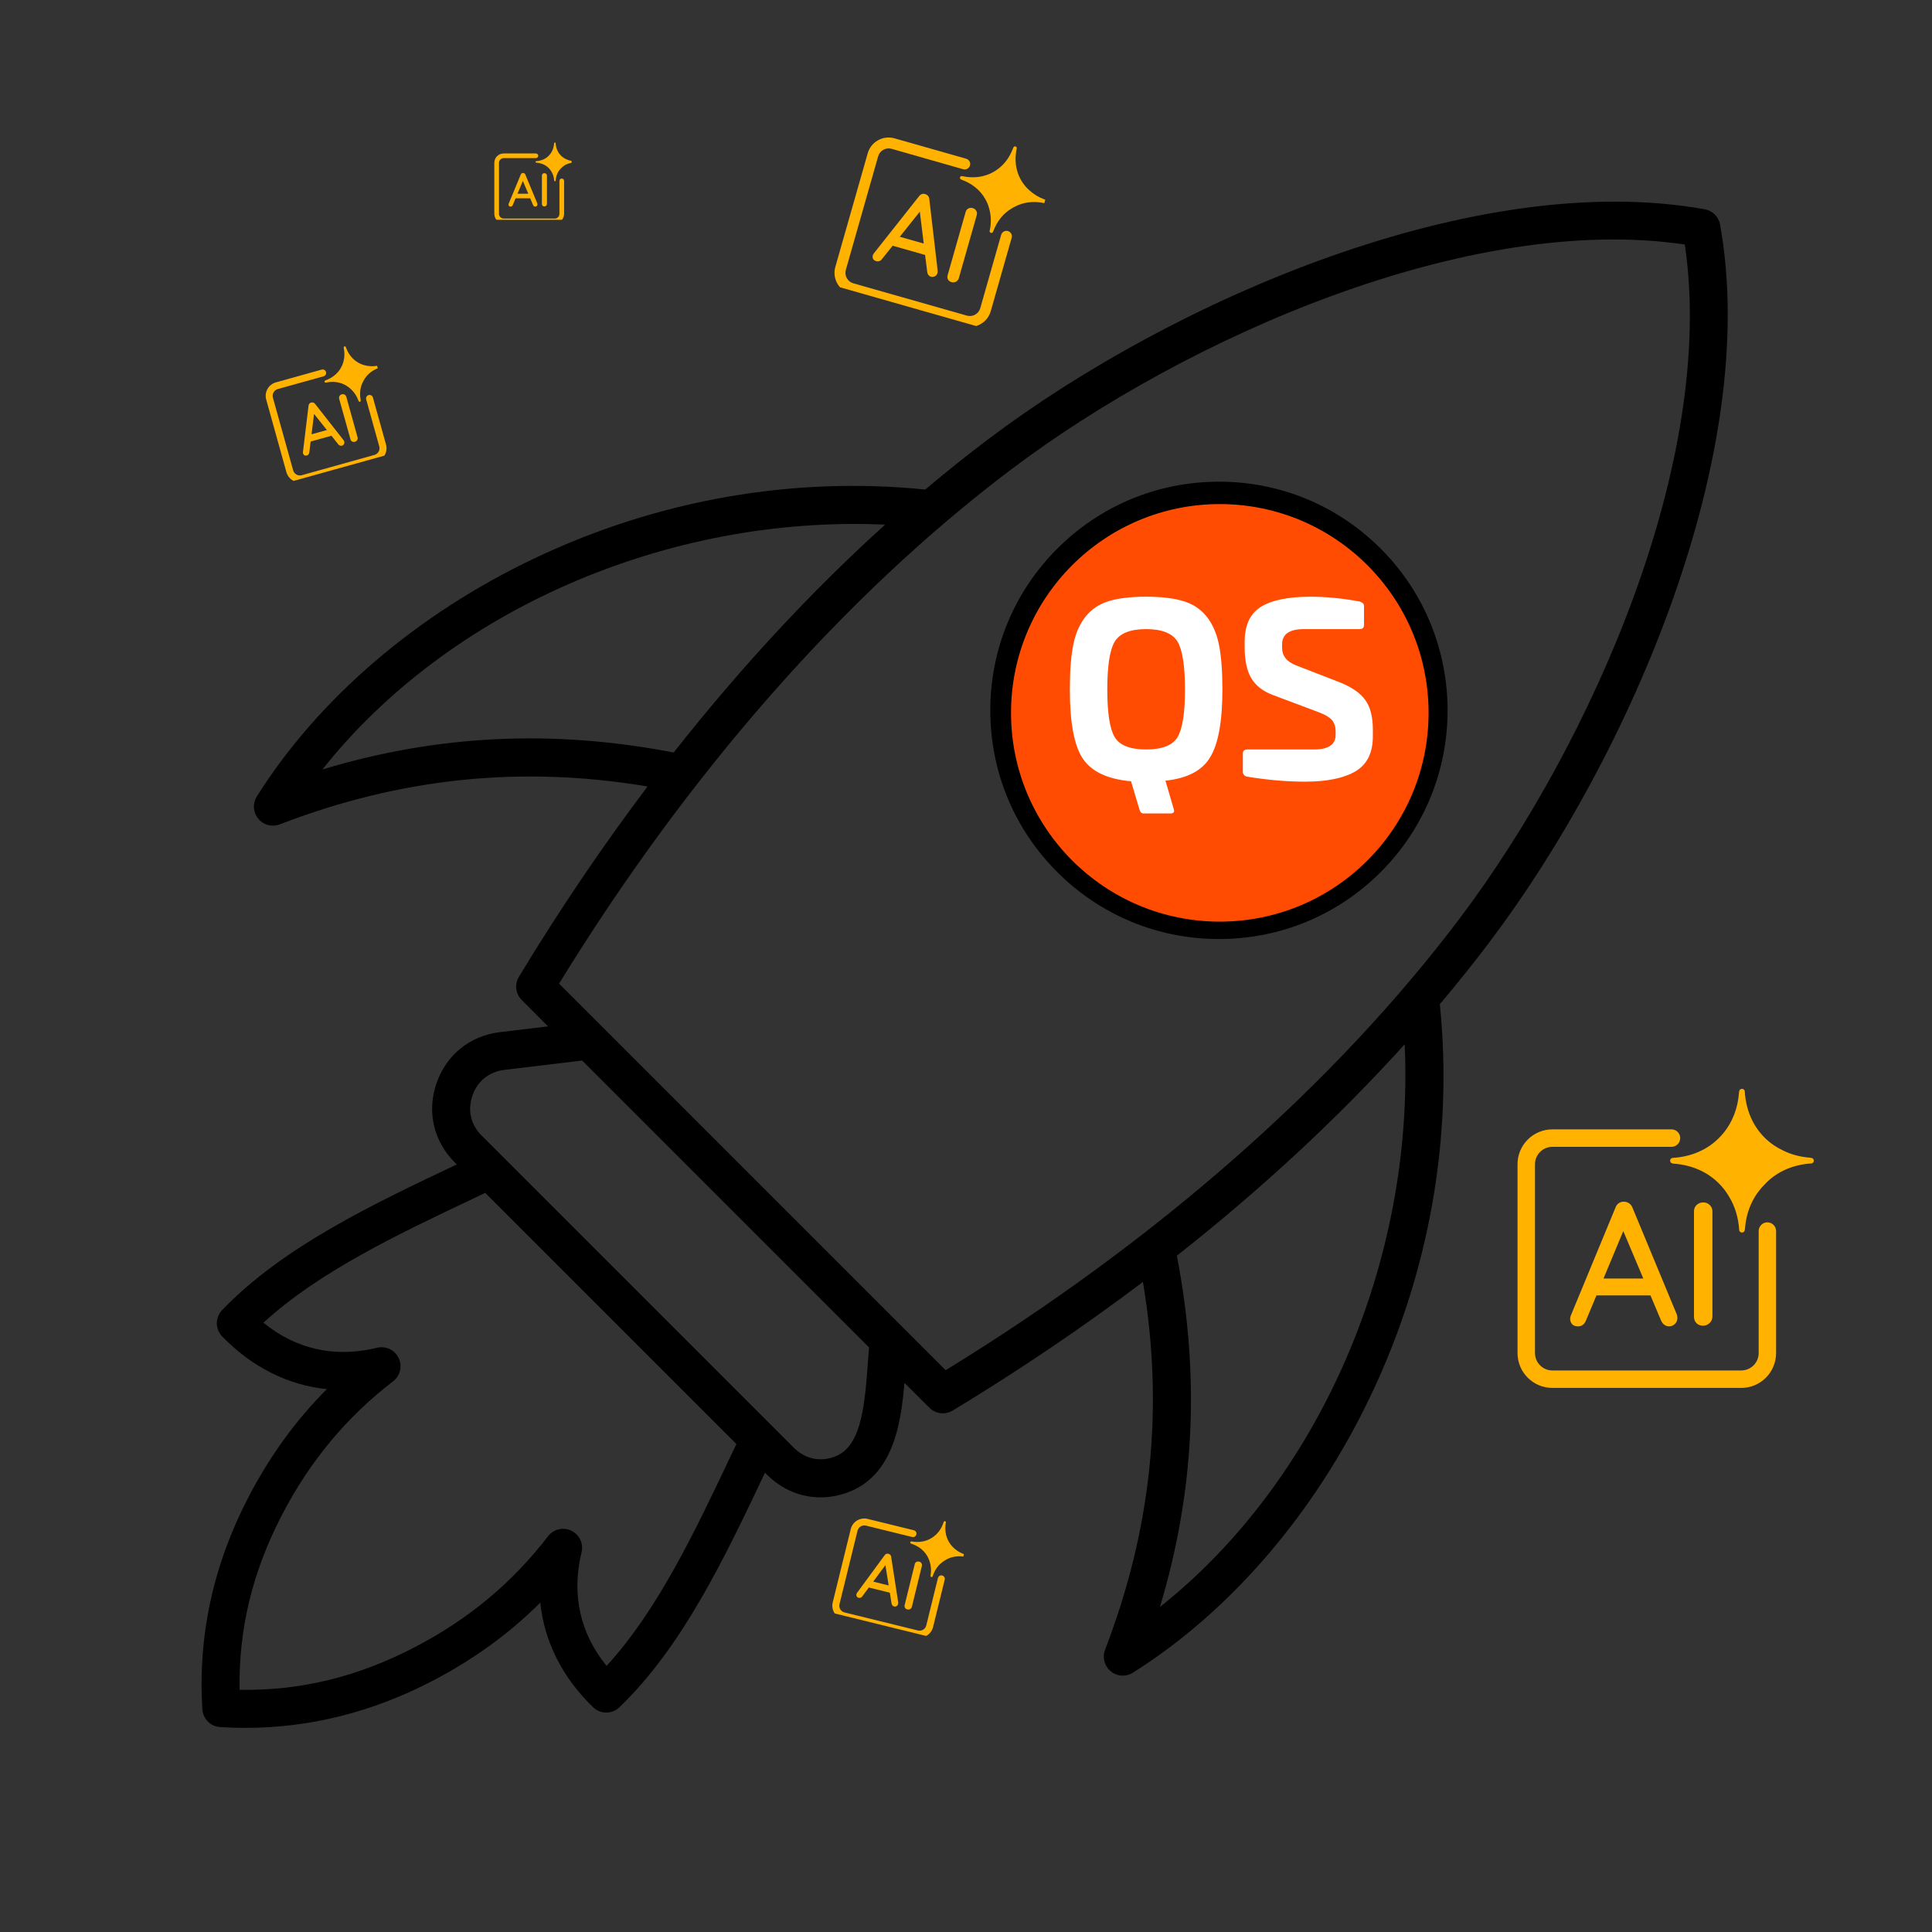 <?xml version="1.0" encoding="UTF-8"?>
<svg xmlns="http://www.w3.org/2000/svg" xmlns:xlink="http://www.w3.org/1999/xlink" width="200" zoomAndPan="magnify" viewBox="0 0 150 150" height="200" preserveAspectRatio="xMidYMid meet" version="1.0">
  <rect x="0" y="0" width="150" height="150" fill="#333333" stroke="none"/>
  <defs>
    <g></g>
    <clipPath id="66ed612c86">
      <path d="M 15.648 15.648 L 134.148 15.648 L 134.148 134.148 L 15.648 134.148 Z M 15.648 15.648 " clip-rule="nonzero"></path>
    </clipPath>
    <clipPath id="ba899db3a8">
      <path d="M 78.496 39.137 L 110.914 39.137 L 110.914 71.555 L 78.496 71.555 Z M 78.496 39.137 " clip-rule="nonzero"></path>
    </clipPath>
    <clipPath id="98e486f917">
      <path d="M 94.703 39.137 C 85.754 39.137 78.496 46.391 78.496 55.344 C 78.496 64.297 85.754 71.555 94.703 71.555 C 103.656 71.555 110.914 64.297 110.914 55.344 C 110.914 46.391 103.656 39.137 94.703 39.137 Z M 94.703 39.137 " clip-rule="nonzero"></path>
    </clipPath>
    <clipPath id="f774f68f55">
      <path d="M 0.496 0.137 L 32.914 0.137 L 32.914 32.555 L 0.496 32.555 Z M 0.496 0.137 " clip-rule="nonzero"></path>
    </clipPath>
    <clipPath id="ea86506bbd">
      <path d="M 16.703 0.137 C 7.754 0.137 0.496 7.391 0.496 16.344 C 0.496 25.297 7.754 32.555 16.703 32.555 C 25.656 32.555 32.914 25.297 32.914 16.344 C 32.914 7.391 25.656 0.137 16.703 0.137 Z M 16.703 0.137 " clip-rule="nonzero"></path>
    </clipPath>
    <clipPath id="3054e8b7c3">
      <rect x="0" width="33" y="0" height="33"></rect>
    </clipPath>
    <clipPath id="d07f097812">
      <path d="M 23 31 L 27 31 L 27 36 L 23 36 Z M 23 31 " clip-rule="nonzero"></path>
    </clipPath>
    <clipPath id="1bef214ea6">
      <path d="M 20.035 28.766 L 28.707 26.348 L 31.121 35.02 L 22.453 37.434 Z M 20.035 28.766 " clip-rule="nonzero"></path>
    </clipPath>
    <clipPath id="158398316b">
      <path d="M 20.035 28.766 L 28.707 26.348 L 31.121 35.02 L 22.453 37.434 Z M 20.035 28.766 " clip-rule="nonzero"></path>
    </clipPath>
    <clipPath id="93496577c3">
      <path d="M 26 30 L 28 30 L 28 35 L 26 35 Z M 26 30 " clip-rule="nonzero"></path>
    </clipPath>
    <clipPath id="62c45252c2">
      <path d="M 20.035 28.766 L 28.707 26.348 L 31.121 35.02 L 22.453 37.434 Z M 20.035 28.766 " clip-rule="nonzero"></path>
    </clipPath>
    <clipPath id="11936824d6">
      <path d="M 20.035 28.766 L 28.707 26.348 L 31.121 35.02 L 22.453 37.434 Z M 20.035 28.766 " clip-rule="nonzero"></path>
    </clipPath>
    <clipPath id="9e9e78396d">
      <path d="M 25 26 L 30 26 L 30 32 L 25 32 Z M 25 26 " clip-rule="nonzero"></path>
    </clipPath>
    <clipPath id="f6bfe62c59">
      <path d="M 20.035 28.766 L 28.707 26.348 L 31.121 35.02 L 22.453 37.434 Z M 20.035 28.766 " clip-rule="nonzero"></path>
    </clipPath>
    <clipPath id="21a5f7f44e">
      <path d="M 20.035 28.766 L 28.707 26.348 L 31.121 35.02 L 22.453 37.434 Z M 20.035 28.766 " clip-rule="nonzero"></path>
    </clipPath>
    <clipPath id="88e9520506">
      <path d="M 20 28 L 31 28 L 31 38 L 20 38 Z M 20 28 " clip-rule="nonzero"></path>
    </clipPath>
    <clipPath id="ebdc552bad">
      <path d="M 20.035 28.766 L 28.707 26.348 L 31.121 35.02 L 22.453 37.434 Z M 20.035 28.766 " clip-rule="nonzero"></path>
    </clipPath>
    <clipPath id="3bbb6f26c7">
      <path d="M 20.035 28.766 L 28.707 26.348 L 31.121 35.02 L 22.453 37.434 Z M 20.035 28.766 " clip-rule="nonzero"></path>
    </clipPath>
    <clipPath id="799ac70c5e">
      <path d="M 67 15 L 73 15 L 73 22 L 67 22 Z M 67 15 " clip-rule="nonzero"></path>
    </clipPath>
    <clipPath id="55f09879d4">
      <path d="M 68.371 8.383 L 82.074 12.285 L 78.172 25.992 L 64.465 22.09 Z M 68.371 8.383 " clip-rule="nonzero"></path>
    </clipPath>
    <clipPath id="d36552d554">
      <path d="M 68.371 8.383 L 82.074 12.285 L 78.172 25.992 L 64.465 22.09 Z M 68.371 8.383 " clip-rule="nonzero"></path>
    </clipPath>
    <clipPath id="1f56564afe">
      <path d="M 73 16 L 76 16 L 76 22 L 73 22 Z M 73 16 " clip-rule="nonzero"></path>
    </clipPath>
    <clipPath id="22274affcc">
      <path d="M 68.371 8.383 L 82.074 12.285 L 78.172 25.992 L 64.465 22.09 Z M 68.371 8.383 " clip-rule="nonzero"></path>
    </clipPath>
    <clipPath id="4dcec150da">
      <path d="M 68.371 8.383 L 82.074 12.285 L 78.172 25.992 L 64.465 22.09 Z M 68.371 8.383 " clip-rule="nonzero"></path>
    </clipPath>
    <clipPath id="65c861d442">
      <path d="M 74 11 L 82 11 L 82 19 L 74 19 Z M 74 11 " clip-rule="nonzero"></path>
    </clipPath>
    <clipPath id="9951f48da7">
      <path d="M 68.371 8.383 L 82.074 12.285 L 78.172 25.992 L 64.465 22.09 Z M 68.371 8.383 " clip-rule="nonzero"></path>
    </clipPath>
    <clipPath id="9c0cc7b0d2">
      <path d="M 68.371 8.383 L 82.074 12.285 L 78.172 25.992 L 64.465 22.09 Z M 68.371 8.383 " clip-rule="nonzero"></path>
    </clipPath>
    <clipPath id="129227d48f">
      <path d="M 64 10 L 79 10 L 79 26 L 64 26 Z M 64 10 " clip-rule="nonzero"></path>
    </clipPath>
    <clipPath id="f74c191395">
      <path d="M 68.371 8.383 L 82.074 12.285 L 78.172 25.992 L 64.465 22.09 Z M 68.371 8.383 " clip-rule="nonzero"></path>
    </clipPath>
    <clipPath id="499a8da96e">
      <path d="M 68.371 8.383 L 82.074 12.285 L 78.172 25.992 L 64.465 22.09 Z M 68.371 8.383 " clip-rule="nonzero"></path>
    </clipPath>
    <clipPath id="dd8ce7fc55">
      <path d="M 41 11.062 L 44.379 11.062 L 44.379 15 L 41 15 Z M 41 11.062 " clip-rule="nonzero"></path>
    </clipPath>
    <clipPath id="2aa123f91b">
      <path d="M 38.379 11.062 L 44 11.062 L 44 17.062 L 38.379 17.062 Z M 38.379 11.062 " clip-rule="nonzero"></path>
    </clipPath>
    <clipPath id="69689c1fd5">
      <path d="M 129 84.527 L 141 84.527 L 141 96 L 129 96 Z M 129 84.527 " clip-rule="nonzero"></path>
    </clipPath>
    <clipPath id="f814e6fb83">
      <path d="M 117.82 87 L 138 87 L 138 107.777 L 117.82 107.777 Z M 117.82 87 " clip-rule="nonzero"></path>
    </clipPath>
    <clipPath id="b57f922a57">
      <path d="M 66 120 L 70 120 L 70 125 L 66 125 Z M 66 120 " clip-rule="nonzero"></path>
    </clipPath>
    <clipPath id="5e63ef6cfb">
      <path d="M 66.605 116.445 L 75.348 118.594 L 73.199 127.332 L 64.461 125.184 Z M 66.605 116.445 " clip-rule="nonzero"></path>
    </clipPath>
    <clipPath id="8595177bf4">
      <path d="M 66.605 116.445 L 75.348 118.594 L 73.199 127.332 L 64.461 125.184 Z M 66.605 116.445 " clip-rule="nonzero"></path>
    </clipPath>
    <clipPath id="e1e856691d">
      <path d="M 70 121 L 72 121 L 72 125 L 70 125 Z M 70 121 " clip-rule="nonzero"></path>
    </clipPath>
    <clipPath id="5b7b589a9f">
      <path d="M 66.605 116.445 L 75.348 118.594 L 73.199 127.332 L 64.461 125.184 Z M 66.605 116.445 " clip-rule="nonzero"></path>
    </clipPath>
    <clipPath id="0b34e0198b">
      <path d="M 66.605 116.445 L 75.348 118.594 L 73.199 127.332 L 64.461 125.184 Z M 66.605 116.445 " clip-rule="nonzero"></path>
    </clipPath>
    <clipPath id="e298c71a9a">
      <path d="M 70 118 L 76 118 L 76 123 L 70 123 Z M 70 118 " clip-rule="nonzero"></path>
    </clipPath>
    <clipPath id="03c1fa1643">
      <path d="M 66.605 116.445 L 75.348 118.594 L 73.199 127.332 L 64.461 125.184 Z M 66.605 116.445 " clip-rule="nonzero"></path>
    </clipPath>
    <clipPath id="eb9e842dc4">
      <path d="M 66.605 116.445 L 75.348 118.594 L 73.199 127.332 L 64.461 125.184 Z M 66.605 116.445 " clip-rule="nonzero"></path>
    </clipPath>
    <clipPath id="98461db669">
      <path d="M 64 117 L 74 117 L 74 128 L 64 128 Z M 64 117 " clip-rule="nonzero"></path>
    </clipPath>
    <clipPath id="de11e8d0be">
      <path d="M 66.605 116.445 L 75.348 118.594 L 73.199 127.332 L 64.461 125.184 Z M 66.605 116.445 " clip-rule="nonzero"></path>
    </clipPath>
    <clipPath id="acb26d87f4">
      <path d="M 66.605 116.445 L 75.348 118.594 L 73.199 127.332 L 64.461 125.184 Z M 66.605 116.445 " clip-rule="nonzero"></path>
    </clipPath>
  </defs>
  <g clip-path="url(#66ed612c86)">
    <path fill="#000000" d="M 133.547 17.441 C 133.438 16.832 132.965 16.359 132.355 16.25 C 114.645 13.059 91.113 23.258 76.746 34.086 C 75.098 35.328 73.457 36.641 71.836 38.008 C 61.531 36.965 51.055 38.809 41.484 43.355 C 32.359 47.691 24.707 54.254 19.938 61.84 C 19.598 62.379 19.645 63.07 20.051 63.562 C 20.336 63.91 20.758 64.102 21.191 64.102 C 21.367 64.102 21.547 64.07 21.719 64.004 C 31.109 60.387 40.477 59.418 50.277 61.062 C 46.77 65.711 43.426 70.648 40.289 75.836 C 39.938 76.414 40.027 77.164 40.508 77.641 L 42.551 79.688 L 38.805 80.137 C 36.488 80.414 34.652 81.898 33.891 84.102 C 33.129 86.305 33.66 88.602 35.309 90.25 L 35.465 90.406 C 28.824 93.555 21.969 96.812 17.25 101.707 C 16.699 102.281 16.699 103.188 17.25 103.758 C 19.57 106.152 22.359 107.543 25.375 107.852 C 22.957 110.277 20.949 113.051 19.289 116.242 C 16.555 121.488 15.355 127.027 15.711 132.711 C 15.758 133.453 16.348 134.043 17.09 134.09 C 17.746 134.133 18.398 134.152 19.047 134.152 C 24.043 134.152 28.918 132.93 33.562 130.512 C 36.754 128.852 39.527 126.844 41.949 124.426 C 42.258 127.438 43.648 130.23 46.047 132.547 C 46.617 133.102 47.52 133.102 48.094 132.551 C 52.992 127.836 56.25 120.977 59.395 114.336 L 59.551 114.496 C 60.707 115.648 62.172 116.254 63.707 116.254 C 64.367 116.254 65.039 116.141 65.703 115.91 C 69.289 114.668 69.945 110.695 70.219 107.359 L 72.16 109.297 C 72.445 109.582 72.82 109.73 73.203 109.73 C 73.465 109.73 73.727 109.66 73.965 109.516 C 79.152 106.379 84.09 103.035 88.738 99.527 C 90.379 109.328 89.41 118.695 85.797 128.086 C 85.57 128.68 85.746 129.352 86.238 129.754 C 86.508 129.98 86.84 130.094 87.176 130.094 C 87.445 130.094 87.719 130.02 87.957 129.867 C 95.543 125.098 102.105 117.445 106.441 108.32 C 110.988 98.75 112.828 88.27 111.789 77.965 C 113.156 76.344 114.469 74.707 115.711 73.055 C 126.539 58.691 136.738 35.16 133.547 17.445 Z M 25.031 59.742 C 34.805 47.406 51.828 39.965 68.719 40.734 C 62.988 45.914 57.477 51.855 52.305 58.426 C 42.941 56.613 33.969 57.043 25.031 59.742 Z M 47.098 129.344 C 45.031 126.801 44.359 123.781 45.152 120.52 C 45.316 119.844 44.984 119.145 44.359 118.844 C 43.73 118.539 42.977 118.719 42.551 119.273 C 39.762 122.898 36.375 125.719 32.195 127.891 C 27.777 130.191 23.316 131.281 18.602 131.195 C 18.52 126.477 19.602 122.02 21.902 117.598 C 24.078 113.422 26.898 110.031 30.523 107.242 C 31.074 106.816 31.254 106.062 30.953 105.438 C 30.648 104.805 29.949 104.477 29.273 104.641 C 26.016 105.438 22.992 104.766 20.453 102.695 C 24.773 98.73 30.859 95.848 36.758 93.051 C 37.066 92.906 37.371 92.758 37.672 92.613 L 51.871 106.816 C 51.871 106.816 57.176 112.117 57.176 112.117 C 57.031 112.422 56.887 112.727 56.738 113.031 C 53.941 118.934 51.059 125.02 47.094 129.34 Z M 67.367 105.992 C 67.109 109.605 66.754 112.422 64.738 113.121 C 63.609 113.512 62.48 113.25 61.637 112.406 L 37.391 88.164 C 36.547 87.32 36.289 86.191 36.68 85.066 C 37.066 83.938 37.969 83.211 39.156 83.066 L 45.203 82.34 L 67.473 104.613 C 67.434 105.059 67.398 105.516 67.367 105.996 Z M 90.055 124.766 C 92.75 115.832 93.18 106.855 91.371 97.492 C 97.941 92.32 103.879 86.809 109.059 81.078 C 109.828 97.969 102.387 114.992 90.055 124.766 Z M 73.426 106.387 L 43.406 76.367 C 53.469 59.977 65.59 46.188 78.52 36.438 C 92.109 26.191 114.086 16.512 130.809 18.984 C 133.281 35.711 123.598 57.68 113.355 71.273 C 103.609 84.203 89.816 96.328 73.422 106.383 Z M 102.867 47.652 L 89.711 50.715 C 89.207 50.836 88.801 51.207 88.641 51.699 C 88.48 52.188 88.594 52.727 88.93 53.117 L 90.434 54.855 L 84.691 59.641 C 84.168 60.078 84.012 60.816 84.316 61.43 C 84.566 61.941 85.086 62.25 85.637 62.25 C 85.746 62.25 85.855 62.238 85.965 62.211 L 100.207 58.957 C 100.715 58.84 101.125 58.465 101.285 57.973 C 101.441 57.477 101.332 56.938 100.992 56.547 L 99.27 54.578 L 104.184 50.188 C 104.688 49.738 104.82 49.004 104.512 48.406 C 104.203 47.812 103.523 47.5 102.867 47.652 Z M 96.086 55.422 L 97.141 56.629 L 91.312 57.961 L 93.477 56.16 C 93.781 55.906 93.973 55.539 94.004 55.148 C 94.035 54.75 93.906 54.359 93.648 54.059 L 92.758 53.035 L 97.91 51.836 L 96.211 53.352 C 95.609 53.891 95.551 54.816 96.082 55.426 Z M 94.645 37.398 C 89.898 37.398 85.441 39.242 82.086 42.598 C 78.734 45.949 76.887 50.41 76.887 55.152 C 76.887 59.895 78.73 64.355 82.086 67.707 C 85.441 71.062 89.898 72.906 94.645 72.906 C 99.387 72.906 103.844 71.062 107.199 67.707 C 114.121 60.785 114.121 49.52 107.199 42.598 C 103.844 39.242 99.387 37.398 94.645 37.398 Z M 105.113 65.625 C 102.316 68.422 98.598 69.961 94.645 69.961 C 90.688 69.961 86.969 68.422 84.172 65.625 C 81.375 62.828 79.836 59.109 79.836 55.152 C 79.836 51.199 81.375 47.48 84.172 44.684 C 86.969 41.887 90.688 40.348 94.645 40.348 C 98.598 40.348 102.316 41.887 105.113 44.684 C 110.887 50.457 110.887 59.852 105.113 65.621 Z M 105.113 65.625 " fill-opacity="1" fill-rule="nonzero"></path>
  </g>
  <g clip-path="url(#ba899db3a8)">
    <g clip-path="url(#98e486f917)">
      <g transform="matrix(1, 0, 0, 1, 78, 39)">
        <g clip-path="url(#3054e8b7c3)">
          <g clip-path="url(#f774f68f55)">
            <g clip-path="url(#ea86506bbd)">
              <path fill="#ff4c02" d="M 0.496 0.137 L 32.914 0.137 L 32.914 32.555 L 0.496 32.555 Z M 0.496 0.137 " fill-opacity="1" fill-rule="nonzero"></path>
            </g>
          </g>
        </g>
      </g>
    </g>
  </g>
  <g clip-path="url(#d07f097812)">
    <g clip-path="url(#1bef214ea6)">
      <g clip-path="url(#158398316b)">
        <path fill="#ffb200" d="M 24.465 31.359 C 24.43 31.312 24.383 31.277 24.328 31.258 C 24.273 31.238 24.219 31.238 24.164 31.254 C 24.105 31.266 24.059 31.293 24.02 31.336 C 23.98 31.383 23.961 31.438 23.953 31.504 L 23.52 35.109 C 23.516 35.141 23.52 35.172 23.527 35.195 C 23.543 35.262 23.578 35.312 23.629 35.348 C 23.68 35.379 23.746 35.383 23.828 35.363 C 23.879 35.348 23.922 35.316 23.957 35.273 C 23.988 35.23 24.008 35.18 24.016 35.117 L 24.117 34.281 L 25.734 33.832 L 26.258 34.492 C 26.293 34.539 26.336 34.574 26.391 34.594 C 26.441 34.613 26.496 34.617 26.547 34.605 C 26.613 34.586 26.664 34.547 26.699 34.484 C 26.738 34.422 26.746 34.355 26.723 34.277 C 26.715 34.242 26.699 34.207 26.676 34.176 Z M 24.188 33.719 L 24.383 32.137 L 25.379 33.387 Z M 24.188 33.719 " fill-opacity="1" fill-rule="nonzero"></path>
      </g>
    </g>
  </g>
  <g clip-path="url(#93496577c3)">
    <g clip-path="url(#62c45252c2)">
      <g clip-path="url(#11936824d6)">
        <path fill="#ffb200" d="M 26.75 30.637 C 26.684 30.602 26.613 30.594 26.543 30.613 C 26.457 30.637 26.398 30.68 26.359 30.746 C 26.32 30.812 26.312 30.883 26.332 30.961 L 27.211 34.105 C 27.23 34.184 27.273 34.242 27.336 34.277 C 27.402 34.316 27.473 34.324 27.559 34.301 C 27.633 34.277 27.691 34.234 27.73 34.168 C 27.77 34.102 27.781 34.031 27.762 33.953 L 26.887 30.805 C 26.863 30.727 26.82 30.672 26.75 30.637 Z M 26.75 30.637 " fill-opacity="1" fill-rule="nonzero"></path>
      </g>
    </g>
  </g>
  <g clip-path="url(#9e9e78396d)">
    <g clip-path="url(#f6bfe62c59)">
      <g clip-path="url(#21a5f7f44e)">
        <path fill="#ffb200" d="M 29.395 28.383 C 29.395 28.383 29.387 28.383 29.387 28.383 L 29.359 28.387 C 29.359 28.387 29.359 28.387 29.355 28.387 L 29.352 28.387 C 29.062 28.445 28.773 28.449 28.492 28.398 C 28.262 28.359 28.039 28.281 27.828 28.164 C 27.363 27.902 27.035 27.473 26.855 26.961 C 26.855 26.961 26.855 26.957 26.855 26.957 C 26.852 26.949 26.852 26.945 26.848 26.938 C 26.828 26.902 26.789 26.883 26.746 26.895 C 26.703 26.906 26.676 26.953 26.684 26.996 C 26.684 26.996 26.688 27.004 26.688 27.004 L 26.691 27.031 C 26.691 27.031 26.691 27.035 26.691 27.035 L 26.691 27.039 C 26.781 27.496 26.746 27.957 26.562 28.371 C 26.531 28.438 26.5 28.5 26.465 28.562 C 26.203 29.027 25.777 29.352 25.266 29.531 C 25.262 29.531 25.262 29.535 25.258 29.535 C 25.254 29.535 25.246 29.539 25.238 29.543 C 25.207 29.562 25.188 29.602 25.199 29.641 C 25.211 29.688 25.254 29.711 25.301 29.703 C 25.301 29.703 25.309 29.703 25.309 29.703 L 25.336 29.699 L 25.34 29.699 C 25.863 29.594 26.387 29.656 26.844 29.914 C 26.996 30 27.129 30.102 27.25 30.219 C 27.516 30.461 27.711 30.773 27.836 31.125 C 27.836 31.125 27.836 31.129 27.836 31.129 C 27.84 31.137 27.844 31.145 27.844 31.148 C 27.863 31.184 27.906 31.203 27.945 31.191 C 27.988 31.18 28.016 31.137 28.008 31.09 C 28.008 31.09 28.008 31.082 28.008 31.082 L 28.004 31.055 L 28.004 31.051 C 27.902 30.551 27.961 30.051 28.199 29.609 C 28.215 29.578 28.23 29.547 28.246 29.52 C 28.504 29.055 28.926 28.73 29.43 28.555 C 29.43 28.555 29.43 28.551 29.434 28.551 C 29.441 28.551 29.445 28.547 29.453 28.543 C 29.488 28.527 29.504 28.484 29.496 28.445 C 29.48 28.398 29.438 28.375 29.395 28.383 Z M 29.395 28.383 " fill-opacity="1" fill-rule="nonzero"></path>
      </g>
    </g>
  </g>
  <g clip-path="url(#88e9520506)">
    <g clip-path="url(#ebdc552bad)">
      <g clip-path="url(#3bbb6f26c7)">
        <path fill="#ffb200" d="M 28.43 31.008 L 29.445 34.656 C 29.527 34.941 29.359 35.242 29.07 35.32 L 23.426 36.895 C 23.141 36.973 22.84 36.805 22.762 36.52 L 21.188 30.875 C 21.109 30.586 21.277 30.289 21.562 30.207 L 25.125 29.215 C 25.27 29.176 25.352 29.027 25.312 28.883 C 25.273 28.738 25.121 28.656 24.98 28.695 L 21.418 29.688 C 20.844 29.848 20.508 30.445 20.668 31.02 L 22.238 36.664 C 22.402 37.238 22.996 37.574 23.574 37.414 L 29.215 35.84 C 29.793 35.68 30.129 35.086 29.969 34.508 L 28.953 30.863 C 28.91 30.719 28.762 30.633 28.617 30.676 C 28.477 30.715 28.391 30.863 28.43 31.008 Z M 28.43 31.008 " fill-opacity="1" fill-rule="nonzero"></path>
      </g>
    </g>
  </g>
  <g fill="#ffffff" fill-opacity="1">
    <g transform="translate(82.204, 60.594)">
      <g>
        <path d="M 12.703 -7.062 C 12.703 -4.582 12.383 -2.828 11.75 -1.797 C 11.133 -0.766 9.977 -0.16 8.281 0.016 L 8.938 2.266 C 8.988 2.461 8.898 2.562 8.672 2.562 L 6.594 2.562 C 6.426 2.562 6.316 2.461 6.266 2.266 L 5.609 0.062 C 3.797 -0.094 2.547 -0.68 1.859 -1.703 C 1.191 -2.711 0.859 -4.5 0.859 -7.062 C 0.859 -8.5 0.945 -9.656 1.125 -10.531 C 1.301 -11.414 1.617 -12.145 2.078 -12.719 C 2.547 -13.301 3.145 -13.703 3.875 -13.922 C 4.613 -14.148 5.582 -14.266 6.781 -14.266 C 7.977 -14.266 8.941 -14.148 9.672 -13.922 C 10.41 -13.703 11.016 -13.301 11.484 -12.719 C 11.941 -12.145 12.258 -11.414 12.438 -10.531 C 12.613 -9.656 12.703 -8.5 12.703 -7.062 Z M 9.797 -7.062 C 9.797 -8.895 9.602 -10.133 9.219 -10.781 C 8.82 -11.426 8.008 -11.75 6.781 -11.75 C 5.551 -11.75 4.738 -11.426 4.344 -10.781 C 3.957 -10.133 3.766 -8.895 3.766 -7.062 C 3.766 -5.238 3.957 -4.004 4.344 -3.359 C 4.727 -2.723 5.539 -2.406 6.781 -2.406 C 8.02 -2.406 8.832 -2.723 9.219 -3.359 C 9.602 -4.004 9.797 -5.238 9.797 -7.062 Z M 9.797 -7.062 "></path>
      </g>
    </g>
  </g>
  <g fill="#ffffff" fill-opacity="1">
    <g transform="translate(95.76, 60.594)">
      <g>
        <path d="M 6 -14.266 C 6.594 -14.266 7.207 -14.234 7.844 -14.172 C 8.488 -14.109 9.145 -14.016 9.812 -13.891 C 10.031 -13.816 10.141 -13.707 10.141 -13.562 L 10.141 -12.078 C 10.141 -11.859 10.023 -11.75 9.797 -11.75 L 5.469 -11.75 C 4.344 -11.75 3.781 -11.352 3.781 -10.562 L 3.781 -10.312 C 3.781 -9.676 4.141 -9.219 4.859 -8.938 L 8.281 -7.609 C 9.195 -7.242 9.848 -6.789 10.234 -6.25 C 10.629 -5.719 10.828 -4.945 10.828 -3.938 L 10.828 -3.422 C 10.828 -2.141 10.375 -1.234 9.469 -0.703 C 8.562 -0.172 7.258 0.094 5.562 0.094 C 4.156 0.094 2.648 -0.035 1.047 -0.297 C 0.836 -0.359 0.734 -0.488 0.734 -0.688 L 0.734 -2.078 C 0.734 -2.297 0.848 -2.406 1.078 -2.406 L 6.266 -2.406 C 7.379 -2.406 7.938 -2.785 7.938 -3.547 L 7.938 -3.781 C 7.938 -4.176 7.836 -4.484 7.641 -4.703 C 7.441 -4.922 7.102 -5.117 6.625 -5.297 L 3.047 -6.641 C 2.285 -6.93 1.734 -7.363 1.391 -7.938 C 1.047 -8.508 0.875 -9.316 0.875 -10.359 L 0.875 -10.766 C 0.875 -12.055 1.297 -12.961 2.141 -13.484 C 2.992 -14.004 4.281 -14.266 6 -14.266 Z M 6 -14.266 "></path>
      </g>
    </g>
  </g>
  <g clip-path="url(#799ac70c5e)">
    <g clip-path="url(#55f09879d4)">
      <g clip-path="url(#d36552d554)">
        <path fill="#ffb200" d="M 72.152 15.461 C 72.145 15.367 72.113 15.281 72.055 15.211 C 72 15.145 71.926 15.098 71.84 15.07 C 71.754 15.039 71.664 15.039 71.578 15.066 C 71.488 15.094 71.414 15.152 71.355 15.234 L 67.832 19.688 C 67.801 19.73 67.781 19.773 67.77 19.812 C 67.738 19.914 67.746 20.012 67.785 20.098 C 67.828 20.184 67.91 20.242 68.035 20.277 C 68.117 20.301 68.199 20.297 68.281 20.27 C 68.359 20.238 68.43 20.184 68.484 20.105 L 69.305 19.078 L 71.824 19.793 L 71.988 21.102 C 71.996 21.195 72.027 21.273 72.082 21.348 C 72.137 21.418 72.203 21.465 72.285 21.488 C 72.383 21.516 72.484 21.504 72.586 21.453 C 72.684 21.402 72.754 21.316 72.785 21.195 C 72.801 21.141 72.805 21.082 72.801 21.023 Z M 69.859 18.383 L 71.414 16.434 L 71.719 18.91 Z M 69.859 18.383 " fill-opacity="1" fill-rule="nonzero"></path>
      </g>
    </g>
  </g>
  <g clip-path="url(#1f56564afe)">
    <g clip-path="url(#22274affcc)">
      <g clip-path="url(#4dcec150da)">
        <path fill="#ffb200" d="M 75.793 16.363 C 75.73 16.258 75.645 16.191 75.535 16.16 C 75.406 16.121 75.285 16.133 75.18 16.188 C 75.078 16.242 75.008 16.332 74.973 16.453 L 73.574 21.367 C 73.539 21.488 73.547 21.598 73.602 21.699 C 73.656 21.801 73.75 21.871 73.883 21.906 C 73.996 21.941 74.109 21.93 74.215 21.875 C 74.324 21.82 74.395 21.73 74.438 21.613 L 75.836 16.699 C 75.871 16.578 75.855 16.465 75.793 16.363 Z M 75.793 16.363 " fill-opacity="1" fill-rule="nonzero"></path>
      </g>
    </g>
  </g>
  <g clip-path="url(#65c861d442)">
    <g clip-path="url(#9951f48da7)">
      <g clip-path="url(#9c0cc7b0d2)">
        <path fill="#ffb200" d="M 81.16 15.512 C 81.16 15.512 81.148 15.508 81.148 15.508 L 81.109 15.488 L 81.102 15.488 C 80.668 15.328 80.277 15.098 79.945 14.797 C 79.668 14.559 79.434 14.273 79.25 13.941 C 78.844 13.211 78.758 12.375 78.934 11.547 C 78.938 11.547 78.938 11.543 78.938 11.539 C 78.938 11.527 78.941 11.52 78.945 11.508 C 78.945 11.445 78.906 11.387 78.844 11.371 C 78.773 11.348 78.703 11.387 78.68 11.453 C 78.68 11.453 78.672 11.465 78.672 11.465 L 78.656 11.508 C 78.656 11.508 78.656 11.508 78.652 11.508 L 78.652 11.512 C 78.398 12.199 77.977 12.785 77.387 13.188 C 77.297 13.25 77.207 13.309 77.109 13.363 C 76.379 13.77 75.543 13.855 74.715 13.676 C 74.711 13.676 74.707 13.676 74.703 13.676 C 74.695 13.672 74.684 13.672 74.672 13.668 C 74.609 13.664 74.551 13.707 74.535 13.77 C 74.516 13.836 74.551 13.91 74.617 13.934 C 74.617 13.934 74.629 13.938 74.629 13.938 L 74.672 13.957 L 74.68 13.961 C 75.457 14.246 76.109 14.754 76.508 15.473 C 76.641 15.711 76.738 15.957 76.805 16.215 C 76.957 16.754 76.965 17.328 76.844 17.898 C 76.84 17.902 76.84 17.906 76.84 17.906 C 76.84 17.918 76.836 17.93 76.832 17.941 C 76.832 18.004 76.871 18.059 76.934 18.078 C 77.004 18.098 77.074 18.062 77.098 17.996 C 77.098 17.996 77.105 17.984 77.105 17.984 L 77.121 17.941 L 77.125 17.938 C 77.402 17.191 77.883 16.566 78.566 16.172 C 78.609 16.145 78.656 16.117 78.699 16.094 C 79.422 15.684 80.25 15.594 81.066 15.77 C 81.066 15.77 81.07 15.77 81.074 15.773 C 81.086 15.773 81.094 15.777 81.105 15.777 C 81.168 15.781 81.227 15.742 81.242 15.68 C 81.262 15.609 81.227 15.539 81.16 15.512 Z M 81.16 15.512 " fill-opacity="1" fill-rule="nonzero"></path>
      </g>
    </g>
  </g>
  <g clip-path="url(#129227d48f)">
    <g clip-path="url(#f74c191395)">
      <g clip-path="url(#499a8da96e)">
        <path fill="#ffb200" d="M 77.73 18.23 L 76.109 23.922 C 75.98 24.371 75.516 24.633 75.066 24.504 L 66.25 21.996 C 65.801 21.867 65.543 21.398 65.672 20.949 L 68.18 12.137 C 68.309 11.688 68.777 11.426 69.227 11.555 L 74.785 13.141 C 75.008 13.203 75.242 13.074 75.309 12.848 C 75.371 12.625 75.242 12.391 75.016 12.324 L 69.457 10.742 C 68.559 10.484 67.621 11.008 67.367 11.906 L 64.855 20.719 C 64.602 21.617 65.121 22.555 66.02 22.809 L 74.832 25.32 C 75.73 25.574 76.668 25.055 76.922 24.156 L 78.547 18.461 C 78.609 18.234 78.48 18.004 78.254 17.938 C 78.031 17.875 77.797 18.004 77.73 18.23 Z M 77.73 18.23 " fill-opacity="1" fill-rule="nonzero"></path>
      </g>
    </g>
  </g>
  <path fill="#ffb200" d="M 40.789 13.555 C 40.773 13.516 40.75 13.484 40.719 13.461 C 40.684 13.441 40.648 13.43 40.609 13.43 C 40.57 13.426 40.535 13.438 40.5 13.457 C 40.469 13.48 40.445 13.512 40.43 13.555 L 39.492 15.82 C 39.484 15.844 39.48 15.863 39.48 15.879 C 39.48 15.926 39.492 15.965 39.52 15.996 C 39.547 16.027 39.59 16.043 39.648 16.043 C 39.684 16.043 39.715 16.031 39.746 16.008 C 39.777 15.988 39.797 15.957 39.812 15.918 L 40.031 15.395 L 41.164 15.395 L 41.387 15.918 C 41.398 15.953 41.422 15.984 41.453 16.008 C 41.484 16.031 41.52 16.043 41.555 16.043 C 41.598 16.043 41.641 16.027 41.676 15.992 C 41.711 15.961 41.727 15.914 41.727 15.863 C 41.727 15.836 41.723 15.812 41.715 15.789 Z M 40.18 15.039 L 40.594 14.047 L 41.016 15.039 Z M 40.18 15.039 " fill-opacity="1" fill-rule="nonzero"></path>
  <path fill="#ffb200" d="M 42.406 13.496 C 42.367 13.461 42.324 13.445 42.273 13.445 C 42.215 13.445 42.168 13.461 42.129 13.496 C 42.094 13.535 42.074 13.578 42.074 13.633 L 42.074 15.84 C 42.074 15.895 42.094 15.938 42.129 15.973 C 42.16 16.012 42.207 16.027 42.266 16.027 C 42.32 16.027 42.363 16.012 42.402 15.973 C 42.441 15.938 42.461 15.895 42.465 15.84 L 42.465 13.633 C 42.465 13.578 42.445 13.535 42.406 13.496 Z M 42.406 13.496 " fill-opacity="1" fill-rule="nonzero"></path>
  <g clip-path="url(#dd8ce7fc55)">
    <path fill="#ffb200" d="M 44.535 12.512 C 44.535 12.512 44.527 12.508 44.527 12.508 L 44.508 12.508 C 44.309 12.492 44.117 12.441 43.945 12.355 C 43.801 12.289 43.672 12.199 43.555 12.082 C 43.301 11.828 43.164 11.492 43.141 11.125 C 43.141 11.125 43.141 11.125 43.141 11.121 C 43.141 11.117 43.141 11.113 43.141 11.109 C 43.133 11.082 43.109 11.062 43.082 11.062 C 43.051 11.062 43.027 11.086 43.023 11.117 C 43.023 11.117 43.023 11.121 43.023 11.121 L 43.02 11.141 L 43.02 11.145 C 42.996 11.461 42.891 11.754 42.691 11.992 C 42.664 12.027 42.633 12.062 42.598 12.098 C 42.344 12.352 42.004 12.484 41.641 12.512 C 41.637 12.512 41.637 12.512 41.637 12.512 C 41.629 12.512 41.625 12.512 41.621 12.512 C 41.594 12.52 41.574 12.543 41.574 12.57 C 41.574 12.602 41.602 12.625 41.629 12.629 C 41.629 12.629 41.637 12.629 41.637 12.629 L 41.656 12.633 L 41.66 12.633 C 42.016 12.66 42.348 12.793 42.598 13.043 C 42.68 13.125 42.75 13.219 42.809 13.316 C 42.938 13.523 43.008 13.762 43.023 14.012 C 43.023 14.016 43.023 14.016 43.023 14.016 C 43.023 14.02 43.023 14.027 43.023 14.031 C 43.031 14.055 43.055 14.074 43.082 14.074 C 43.113 14.074 43.141 14.051 43.141 14.023 C 43.141 14.023 43.141 14.016 43.141 14.016 L 43.145 13.996 L 43.145 13.992 L 43.145 13.996 C 43.172 13.652 43.297 13.336 43.535 13.09 C 43.551 13.074 43.566 13.059 43.582 13.043 C 43.832 12.785 44.164 12.652 44.527 12.629 C 44.535 12.629 44.539 12.629 44.543 12.625 C 44.57 12.621 44.59 12.598 44.59 12.57 C 44.59 12.539 44.566 12.512 44.535 12.512 Z M 44.535 12.512 " fill-opacity="1" fill-rule="nonzero"></path>
  </g>
  <g clip-path="url(#2aa123f91b)">
    <path fill="#ffb200" d="M 43.434 14.043 L 43.434 16.602 C 43.434 16.805 43.27 16.969 43.066 16.969 L 39.109 16.969 C 38.906 16.969 38.742 16.805 38.742 16.602 L 38.742 12.645 C 38.742 12.441 38.906 12.277 39.109 12.277 L 41.605 12.277 C 41.707 12.277 41.789 12.195 41.789 12.094 C 41.789 11.996 41.707 11.914 41.605 11.914 L 39.109 11.914 C 38.703 11.914 38.379 12.238 38.379 12.645 L 38.379 16.602 C 38.379 17.004 38.703 17.332 39.109 17.332 L 43.066 17.332 C 43.469 17.332 43.797 17.004 43.797 16.602 L 43.797 14.043 C 43.797 13.941 43.715 13.863 43.613 13.863 C 43.512 13.863 43.434 13.941 43.434 14.043 Z M 43.434 14.043 " fill-opacity="1" fill-rule="nonzero"></path>
  </g>
  <path fill="#ffb200" d="M 126.746 93.766 C 126.691 93.621 126.605 93.508 126.488 93.426 C 126.367 93.344 126.234 93.301 126.09 93.301 C 125.945 93.293 125.809 93.328 125.688 93.41 C 125.562 93.492 125.477 93.609 125.422 93.766 L 121.949 102.16 C 121.922 102.242 121.906 102.316 121.906 102.379 C 121.906 102.551 121.957 102.695 122.059 102.809 C 122.156 102.922 122.312 102.98 122.523 102.98 C 122.66 102.98 122.781 102.941 122.891 102.859 C 123 102.777 123.082 102.66 123.137 102.516 L 123.949 100.574 L 128.141 100.574 L 128.961 102.516 C 129.016 102.652 129.102 102.766 129.215 102.852 C 129.328 102.938 129.453 102.98 129.59 102.98 C 129.754 102.98 129.902 102.918 130.035 102.797 C 130.168 102.672 130.234 102.512 130.234 102.312 C 130.234 102.219 130.215 102.129 130.18 102.039 Z M 124.496 99.262 L 126.031 95.582 L 127.586 99.262 Z M 124.496 99.262 " fill-opacity="1" fill-rule="nonzero"></path>
  <path fill="#ffb200" d="M 132.742 93.555 C 132.602 93.422 132.438 93.355 132.258 93.355 C 132.039 93.355 131.859 93.422 131.723 93.555 C 131.586 93.688 131.52 93.852 131.52 94.055 L 131.52 102.227 C 131.52 102.43 131.582 102.594 131.711 102.727 C 131.836 102.859 132.012 102.926 132.23 102.926 C 132.422 102.926 132.586 102.859 132.727 102.727 C 132.871 102.594 132.945 102.43 132.953 102.227 L 132.953 94.055 C 132.953 93.852 132.883 93.688 132.742 93.555 Z M 132.742 93.555 " fill-opacity="1" fill-rule="nonzero"></path>
  <g clip-path="url(#69689c1fd5)">
    <path fill="#ffb200" d="M 140.625 89.895 C 140.625 89.895 140.605 89.895 140.605 89.895 L 140.535 89.883 L 140.523 89.883 C 139.789 89.824 139.082 89.645 138.445 89.328 C 137.914 89.078 137.422 88.746 136.996 88.316 C 136.051 87.371 135.555 86.125 135.465 84.77 C 135.465 84.766 135.465 84.762 135.465 84.754 C 135.465 84.738 135.461 84.723 135.461 84.703 C 135.438 84.609 135.352 84.535 135.246 84.535 C 135.133 84.535 135.039 84.625 135.027 84.738 C 135.027 84.738 135.027 84.754 135.027 84.754 L 135.016 84.828 C 135.016 84.828 135.016 84.832 135.016 84.832 L 135.016 84.84 C 134.926 86.008 134.531 87.094 133.805 87.973 C 133.695 88.109 133.574 88.238 133.449 88.363 C 132.504 89.309 131.258 89.809 129.902 89.895 C 129.898 89.898 129.895 89.898 129.887 89.898 C 129.871 89.898 129.855 89.898 129.836 89.902 C 129.738 89.926 129.668 90.012 129.668 90.113 C 129.668 90.23 129.758 90.324 129.871 90.332 C 129.871 90.332 129.887 90.336 129.887 90.336 L 129.961 90.348 L 129.973 90.348 C 131.301 90.449 132.52 90.945 133.449 91.875 C 133.758 92.18 134.016 92.52 134.23 92.883 C 134.703 93.648 134.965 94.531 135.027 95.461 C 135.027 95.465 135.027 95.469 135.027 95.473 C 135.031 95.492 135.031 95.512 135.035 95.527 C 135.055 95.625 135.145 95.695 135.246 95.695 C 135.363 95.695 135.457 95.605 135.465 95.496 C 135.465 95.496 135.469 95.473 135.469 95.473 L 135.477 95.406 C 135.477 95.406 135.477 95.402 135.48 95.402 L 135.48 95.395 C 135.578 94.125 136.047 92.953 136.922 92.051 C 136.98 91.988 137.035 91.926 137.098 91.863 C 138.027 90.918 139.258 90.422 140.594 90.332 C 140.598 90.332 140.602 90.332 140.605 90.332 C 140.625 90.332 140.641 90.328 140.66 90.328 C 140.754 90.305 140.824 90.219 140.824 90.117 C 140.824 90 140.738 89.906 140.625 89.898 Z M 140.625 89.895 " fill-opacity="1" fill-rule="nonzero"></path>
  </g>
  <g clip-path="url(#f814e6fb83)">
    <path fill="#ffb200" d="M 136.543 95.578 L 136.543 105.051 C 136.543 105.797 135.938 106.402 135.188 106.402 L 120.527 106.402 C 119.781 106.402 119.176 105.797 119.176 105.051 L 119.176 90.391 C 119.176 89.645 119.781 89.039 120.527 89.039 L 129.777 89.039 C 130.148 89.039 130.453 88.734 130.453 88.359 C 130.453 87.988 130.148 87.684 129.777 87.684 L 120.527 87.684 C 119.035 87.684 117.82 88.895 117.82 90.391 L 117.82 105.051 C 117.82 106.547 119.035 107.758 120.527 107.758 L 135.188 107.758 C 136.684 107.758 137.895 106.547 137.895 105.051 L 137.895 95.578 C 137.895 95.203 137.59 94.902 137.219 94.902 C 136.844 94.902 136.543 95.203 136.543 95.578 Z M 136.543 95.578 " fill-opacity="1" fill-rule="nonzero"></path>
  </g>
  <g clip-path="url(#b57f922a57)">
    <g clip-path="url(#5e63ef6cfb)">
      <g clip-path="url(#8595177bf4)">
        <path fill="#ffb200" d="M 69.191 120.879 C 69.188 120.816 69.164 120.766 69.125 120.723 C 69.086 120.68 69.039 120.648 68.984 120.637 C 68.926 120.617 68.871 120.621 68.816 120.641 C 68.762 120.66 68.715 120.699 68.68 120.754 L 66.531 123.68 C 66.512 123.711 66.5 123.734 66.492 123.762 C 66.477 123.828 66.484 123.887 66.512 123.941 C 66.539 123.996 66.594 124.031 66.676 124.055 C 66.727 124.066 66.781 124.062 66.828 124.039 C 66.879 124.02 66.922 123.984 66.957 123.93 L 67.457 123.254 L 69.086 123.656 L 69.219 124.488 C 69.227 124.543 69.25 124.598 69.285 124.641 C 69.32 124.684 69.363 124.715 69.418 124.727 C 69.48 124.742 69.547 124.734 69.609 124.699 C 69.672 124.664 69.711 124.605 69.73 124.527 C 69.738 124.492 69.742 124.457 69.738 124.418 Z M 67.797 122.797 L 68.742 121.516 L 68.996 123.094 Z M 67.797 122.797 " fill-opacity="1" fill-rule="nonzero"></path>
      </g>
    </g>
  </g>
  <g clip-path="url(#e1e856691d)">
    <g clip-path="url(#5b7b589a9f)">
      <g clip-path="url(#0b34e0198b)">
        <path fill="#ffb200" d="M 71.539 121.367 C 71.496 121.305 71.441 121.262 71.371 121.246 C 71.285 121.223 71.211 121.234 71.145 121.27 C 71.078 121.309 71.035 121.367 71.02 121.445 L 70.238 124.617 C 70.219 124.695 70.227 124.766 70.266 124.832 C 70.301 124.895 70.363 124.938 70.449 124.957 C 70.523 124.977 70.594 124.965 70.66 124.93 C 70.727 124.891 70.773 124.832 70.797 124.754 L 71.574 121.582 C 71.594 121.504 71.582 121.434 71.539 121.367 Z M 71.539 121.367 " fill-opacity="1" fill-rule="nonzero"></path>
      </g>
    </g>
  </g>
  <g clip-path="url(#e298c71a9a)">
    <g clip-path="url(#03c1fa1643)">
      <g clip-path="url(#eb9e842dc4)">
        <path fill="#ffb200" d="M 74.949 120.699 C 74.949 120.699 74.941 120.699 74.941 120.699 L 74.918 120.688 C 74.918 120.688 74.914 120.688 74.914 120.688 L 74.91 120.684 L 74.91 120.688 C 74.629 120.594 74.375 120.457 74.156 120.273 C 73.973 120.125 73.816 119.949 73.691 119.742 C 73.414 119.285 73.34 118.754 73.434 118.219 C 73.434 118.219 73.438 118.215 73.438 118.215 C 73.438 118.207 73.438 118.199 73.441 118.191 C 73.441 118.152 73.414 118.117 73.371 118.105 C 73.328 118.098 73.281 118.121 73.27 118.164 C 73.27 118.164 73.266 118.172 73.266 118.172 L 73.254 118.199 L 73.254 118.203 C 73.109 118.648 72.852 119.031 72.484 119.305 C 72.43 119.344 72.371 119.387 72.309 119.422 C 71.852 119.699 71.32 119.773 70.789 119.68 C 70.785 119.68 70.785 119.676 70.781 119.676 C 70.773 119.676 70.77 119.676 70.762 119.676 C 70.723 119.672 70.684 119.699 70.676 119.742 C 70.664 119.785 70.691 119.832 70.734 119.844 C 70.734 119.844 70.738 119.848 70.738 119.848 L 70.766 119.859 C 70.766 119.859 70.766 119.859 70.77 119.859 L 70.773 119.859 C 71.277 120.027 71.703 120.336 71.977 120.785 C 72.066 120.934 72.133 121.09 72.184 121.25 C 72.293 121.594 72.312 121.961 72.246 122.328 C 72.246 122.328 72.246 122.332 72.246 122.332 C 72.242 122.34 72.242 122.348 72.242 122.352 C 72.242 122.395 72.27 122.43 72.309 122.438 C 72.352 122.449 72.398 122.426 72.414 122.383 C 72.414 122.383 72.414 122.375 72.414 122.375 L 72.426 122.348 L 72.43 122.344 L 72.426 122.344 C 72.586 121.859 72.879 121.453 73.309 121.184 C 73.336 121.164 73.363 121.145 73.391 121.129 C 73.844 120.852 74.367 120.773 74.895 120.867 C 74.898 120.867 74.898 120.867 74.898 120.867 C 74.906 120.871 74.914 120.871 74.922 120.871 C 74.961 120.871 74.996 120.844 75.008 120.805 C 75.016 120.762 74.992 120.715 74.949 120.699 Z M 74.949 120.699 " fill-opacity="1" fill-rule="nonzero"></path>
      </g>
    </g>
  </g>
  <g clip-path="url(#98461db669)">
    <g clip-path="url(#de11e8d0be)">
      <g clip-path="url(#acb26d87f4)">
        <path fill="#ffb200" d="M 72.82 122.516 L 71.918 126.191 C 71.848 126.484 71.555 126.66 71.266 126.59 L 65.574 125.191 C 65.285 125.121 65.105 124.828 65.18 124.539 L 66.578 118.848 C 66.648 118.559 66.941 118.379 67.23 118.449 L 70.82 119.332 C 70.965 119.367 71.109 119.281 71.148 119.133 C 71.184 118.988 71.094 118.844 70.949 118.809 L 67.359 117.926 C 66.781 117.785 66.195 118.137 66.051 118.719 L 64.652 124.41 C 64.512 124.988 64.867 125.574 65.445 125.719 L 71.137 127.113 C 71.715 127.258 72.301 126.902 72.445 126.32 L 73.348 122.645 C 73.383 122.5 73.293 122.355 73.148 122.32 C 73.004 122.281 72.859 122.371 72.824 122.516 Z M 72.82 122.516 " fill-opacity="1" fill-rule="nonzero"></path>
      </g>
    </g>
  </g>
</svg>
